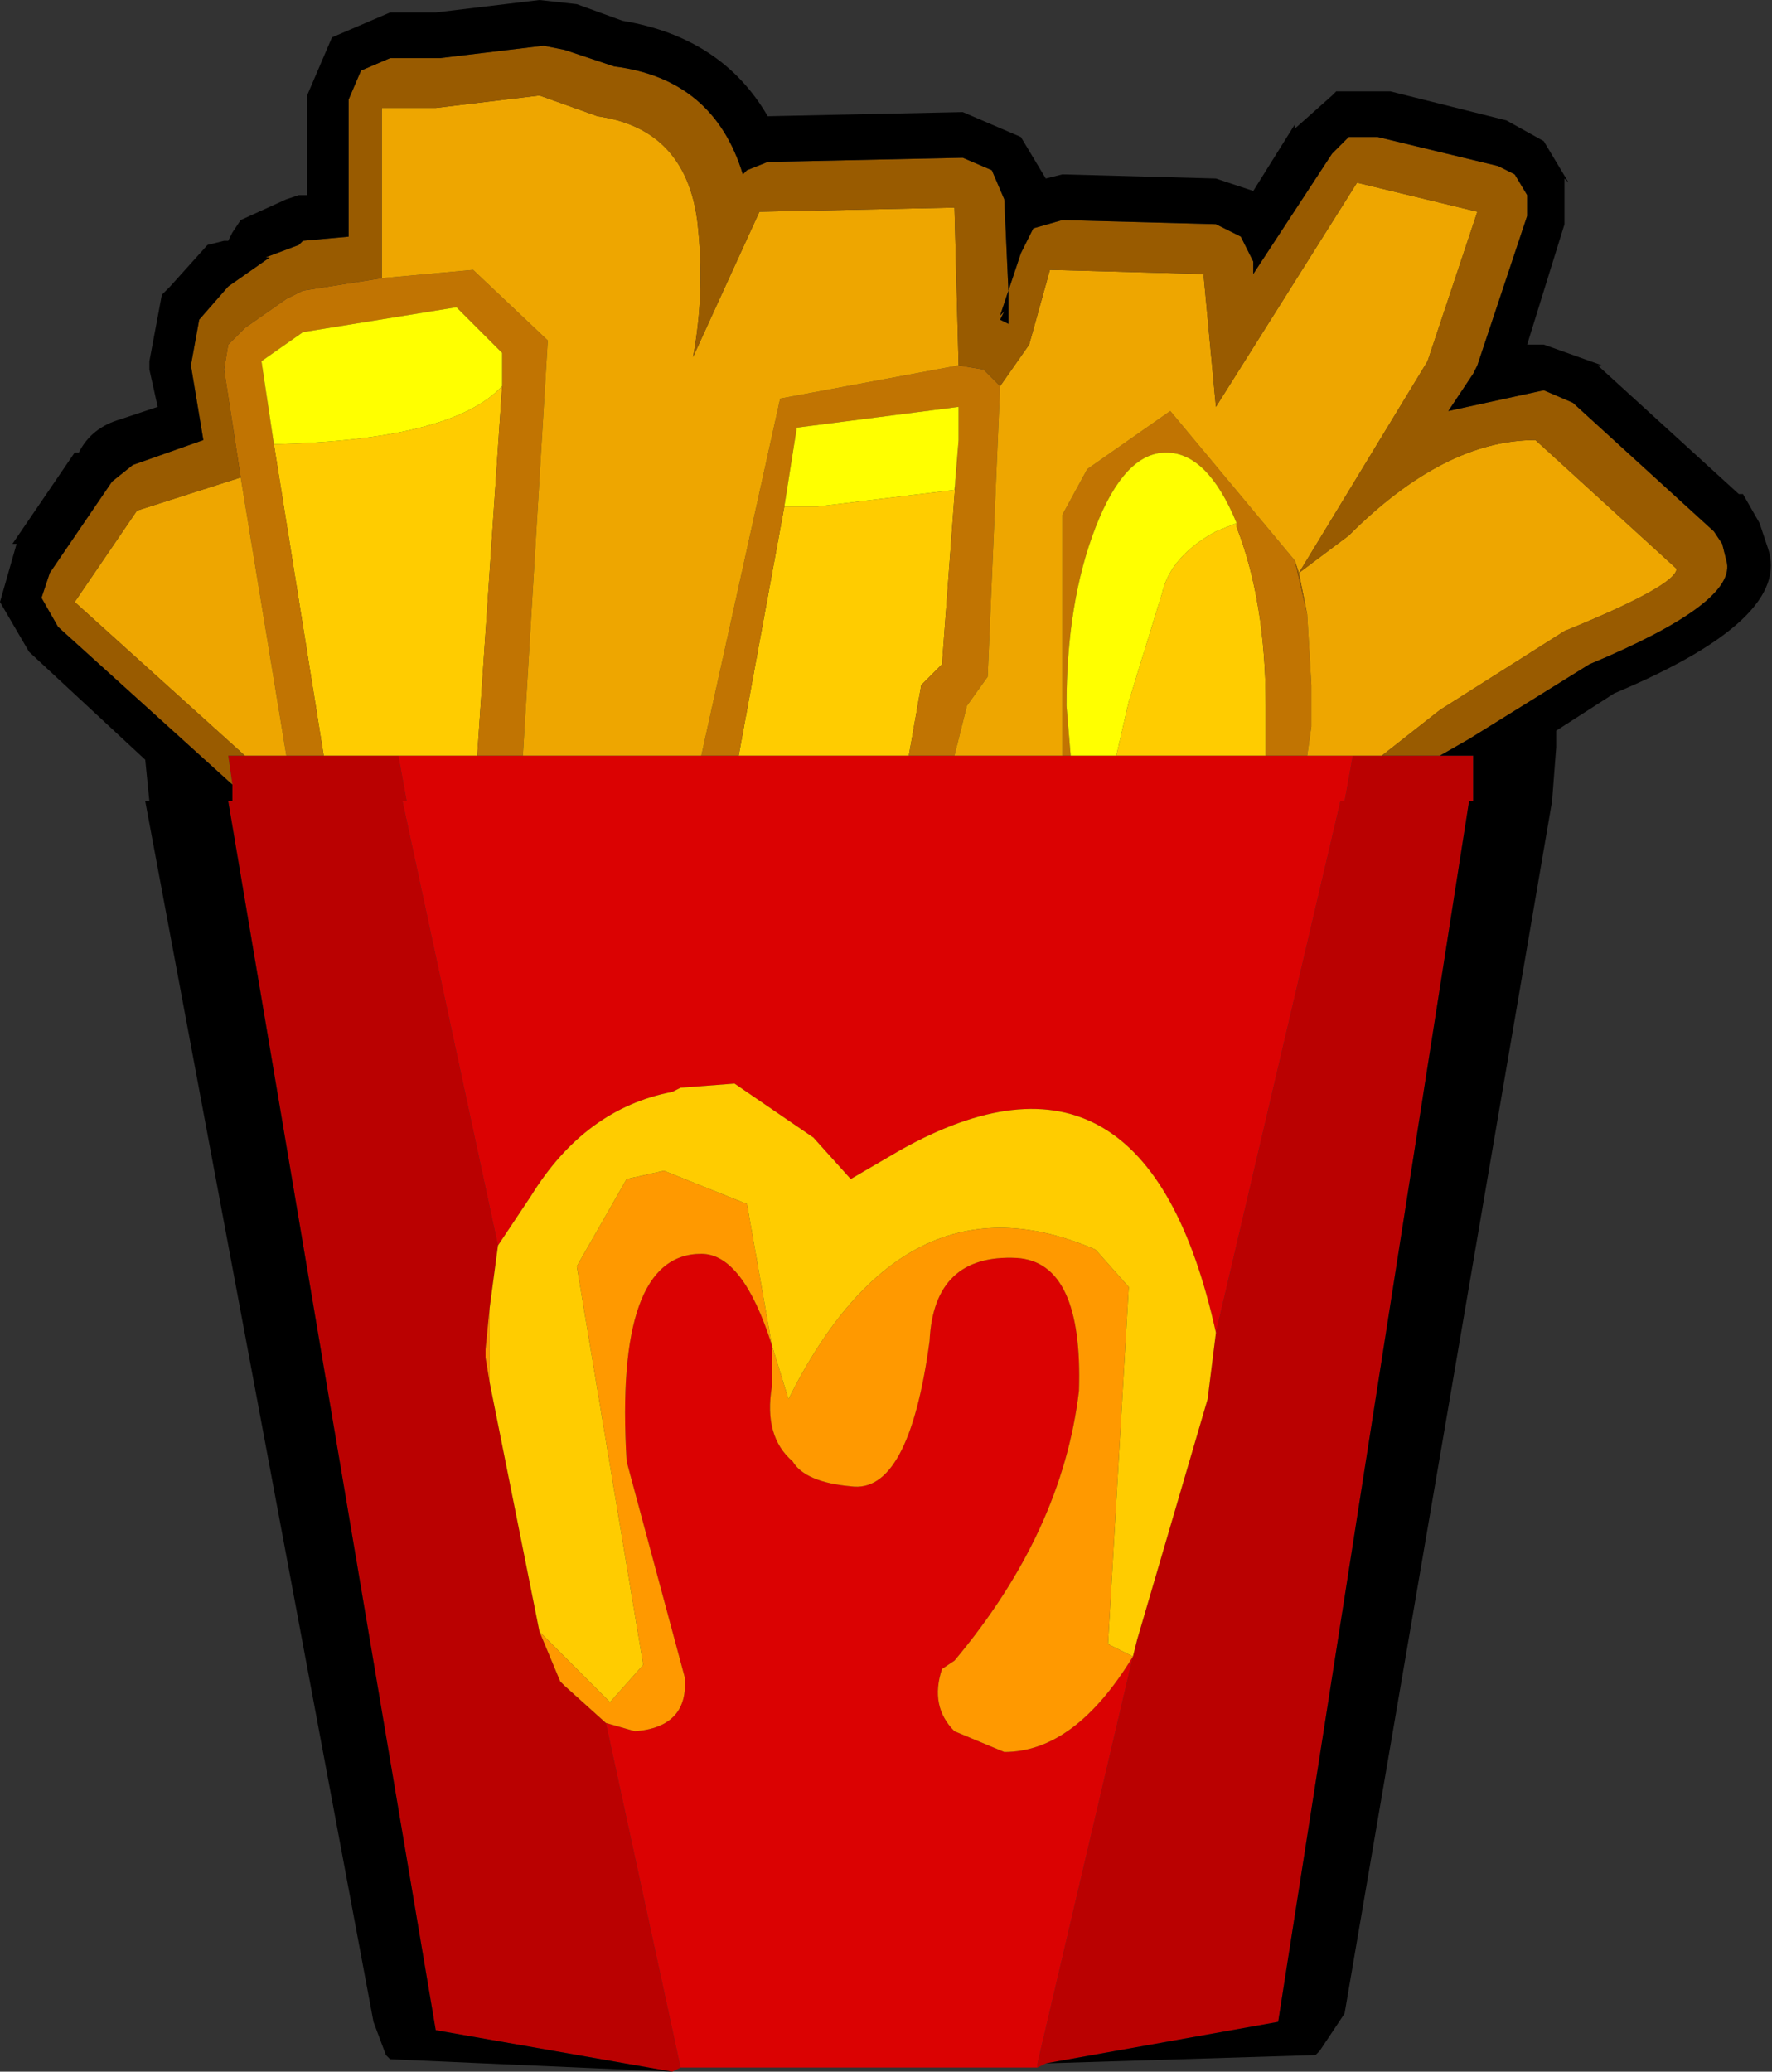 <svg height="24.95" width="21.35" xmlns="http://www.w3.org/2000/svg"><rect width="100%" height="100%" fill="#333333" stroke="none"/><g fill-rule="evenodd"><path d="M17.35 9.1h.4v.55h-.05l-2.3 14.7-2.8.5-.1.05v-.05l1.15-4.9.05-.2.85-2.9.1-.8 1.5-6.4h.05l.1-.55H17.35M8.1 24.95l-2.85-.5-2.5-14.8h.05v-.2l-.05-.35H4.8l.1.55h-.05L6 15l-.1.75-.05.5v.1l.05.3.6 3 .25.6.05.05.5.45.9 4.15-.1.05" fill="#ba0101"/><path d="M8.9 9.1H16.3l-.1.55h-.05l-1.5 6.4q-.85-3.85-3.8-2.2l-.6.35-.45-.5-.95-.65-.65.05-.1.05q-1.05.2-1.7 1.25L6 15 4.85 9.65h.05l-.1-.55h4.1M7.3 20.75l.35.1q.65-.05.6-.65l-.7-2.6q-.15-2.5.9-2.5.5 0 .85 1.1v.5q-.1.6.25.9.15.25.7.3.7.1.95-1.75.05-1.05 1.05-1 .8.05.75 1.6-.2 1.7-1.5 3.25l-.15.1q-.15.45.15.75l.6.25q.85 0 1.55-1.15l-1.15 4.9v.05H8.2l-.9-4.15" fill="#db0202"/><path d="M6.5 19.65l.85.85.4-.45-.8-4.8.6-1.05.45-.1 1 .4.3 1.7.2.65q1.4-2.8 3.7-1.8l.4.45-.25 4.3.3.15q-.7 1.15-1.55 1.15l-.6-.25q-.3-.3-.15-.75l.15-.1q1.3-1.55 1.5-3.25.05-1.55-.75-1.6-1-.05-1.05 1-.25 1.85-.95 1.75-.55-.05-.7-.3-.35-.3-.25-.9v-.5q-.35-1.1-.85-1.1-1.05 0-.9 2.5l.7 2.6q.05.6-.6.65l-.35-.1-.5-.45-.05-.05-.25-.6m-.6-3.9v.9l-.05-.3v-.1l.05-.5" fill="#f90"/><path d="M9.45 6.1h.4l1.65-.2.05-.6-.2 2.7-.25.25-.15.85H8.9l.55-3m5.45.2v.05q.35.9.35 2.15v.6h-1.8l.15-.65.4-1.3q.1-.45.65-.75l.25-.1m-1.25 13.65l-.3-.15.25-4.3-.4-.45q-2.3-1-3.7 1.8l-.2-.65-.3-1.7-1-.4-.45.1-.6 1.05.8 4.8-.4.45-.85-.85-.6-3v-.9L6 15l.4-.6q.65-1.05 1.7-1.25l.1-.05.65-.05.95.65.45.5.6-.35q2.95-1.65 3.8 2.2l-.1.8-.85 2.9-.05.2M3.3 5.35q2.15-.05 2.75-.7l-.3 4.45H3.9l-.6-3.75" fill="#fc0"/><path d="M2.9 5.75l-.2-1.3.05-.3.2-.2.5-.35.2-.1.95-.15 1.1-.1.9.85-.3 5h-.55l.3-4.45v-.4L5.5 3.7 3.65 4l-.5.35.15 1 .6 3.75h-.45L2.9 5.75m8.65-1.35l.3.05.2.2-.15 3.5-.25.35-.15.6h-.55l.15-.85.25-.25.2-2.7v-.4l-1.95.25-.15.95-.55 3h-.45l.95-4.3 2.15-.4m3.7 4.7v-.6q0-1.25-.35-2.15V6.3q-.35-.85-.85-.85t-.85.9q-.35.9-.35 2.15l.05.6h-.1V6.2l.3-.55 1-.7 1.5 1.8.15.65.05.85v.5l-.05.35h-.5" fill="#c17402"/><path d="M11.55 5.3l-.05.6-1.65.2h-.4l.15-.95 1.95-.25v.4m1.35 3.8l-.05-.6q0-1.25.35-2.15.35-.9.85-.9t.85.85l-.25.1q-.55.3-.65.75l-.4 1.3-.15.65h-.55M3.3 5.35l-.15-1 .5-.35 1.85-.3.55.55v.4q-.6.65-2.75.7" fill="#ff0"/><path d="M2.95 9.1L.9 7.25l.75-1.1 1.25-.4.55 3.35h-.5M4.6 3.35V1.3h.65l1.25-.15.7.25q1.05.15 1.2 1.25.1.85-.05 1.65l.8-1.75 2.35-.05.05 1.9-2.15.4-.95 4.3H6.3l.3-5-.9-.85-1.1.1m7.45 1.3l.35-.5.25-.9 1.85.05.15 1.6 1.7-2.7 1.45.35-.6 1.8-1.55 2.55.6-.45Q17.4 5.3 18.5 5.3l1.7 1.55q0 .2-1.35.75l-1.5.95-.7.55h-.9l.05-.35v-.5l-.05-.85-.1-.5-.05-.15-1.5-1.8-1 .7-.3.55v2.9h-1.3l.15-.6.25-.35.15-3.5" fill="#eea600"/><path d="M2.8 9.45L.7 7.55.5 7.2l.1-.3.75-1.1.25-.2.85-.3-.15-.9.1-.55.35-.4.5-.35H3.2l.4-.15.05-.05.55-.05V1.2l.15-.35L4.7.7h.6L6.55.55 6.8.6l.6.2q1.2.15 1.55 1.3L9 2.05l.25-.1 2.35-.05.35.15.15.35.05 1.1.15-.45.15-.3.35-.1 1.85.05.3.15.15.3v.15l.95-1.45.2-.2h.35l1.45.35.2.1.15.25v.25l-.6 1.8-.05.1-.3.45 1.15-.25.35.15 1.7 1.55.1.15.05.2q.15.5-1.65 1.25l-1.45.9-.35.2h-.7l.7-.55 1.5-.95q1.35-.55 1.35-.75L18.5 5.3q-1.1 0-2.25 1.15l-.6.45 1.55-2.55.6-1.8-1.45-.35-1.7 2.7-.15-1.6-1.85-.05-.25.9-.35.5-.2-.2-.3-.05-.05-1.9-2.35.05-.8 1.75q.15-.8.05-1.65-.15-1.1-1.2-1.25l-.7-.25-1.25.15H4.6v2.05l-.95.15-.2.1-.5.35-.2.2-.05.3.2 1.3-1.25.4-.75 1.1L2.95 9.1h-.2l.05.35m9.25-5.65v.05l.1.05v-.4l-.1.3.05-.05-.05.1V3.8m3.7 3.6l-.15-.65.05.15.1.5" fill="#995b00"/><path d="M17.35 9.1l.35-.2 1.45-.9q1.8-.75 1.65-1.25l-.05-.2-.1-.15-1.7-1.55-.35-.15-1.15.25.3-.45.05-.1.6-1.8v-.25l-.15-.25-.2-.1-1.45-.35h-.35l-.2.2-.95 1.45v-.15l-.15-.3-.3-.15-1.85-.05-.35.1-.15.3-.15.45-.05-1.1-.15-.35-.35-.15-2.35.05-.25.1-.05.05Q8.6.95 7.4.8L6.8.6 6.55.55 5.3.7h-.6l-.35.15-.15.35v1.65l-.55.05-.05.05-.4.15h.05l-.5.35-.35.4-.1.55.15.9-.85.3-.25.2L.6 6.9l-.1.3.2.35 2.1 1.9v.2h-.05l2.5 14.8 2.85.5-3.4-.15-.05-.05-.15-.4-2.75-14.7h.05l-.05-.5-1.4-1.3-.35-.6.2-.7H.15l.75-1.1h.05q.15-.3.5-.4l.45-.15-.1-.45v-.1l.15-.8.1-.1.45-.5.2-.05h.05l.05-.1.1-.15.55-.25.15-.05h.1v-1.2l.3-.7.7-.3h.55L6.5 0l.45.05.55.2q1.2.2 1.75 1.15l2.35-.05.7.3.3.5.2-.05 1.85.05.45.15.5-.8v.05l.45-.4.05-.05h.65l1.4.35.45.25.3.5-.05-.05v.55l-.45 1.45h.2l.7.25h-.05l1.7 1.55H21l.2.35.1.3q.3.85-1.85 1.75l-.7.45V9l-.05.65-2.5 14.6-.3.45-.05.05-3.25.1 2.8-.5 2.3-14.7h.05V9.1h-.4m-5.3-5.3v.05l.05-.1-.05.05.1-.3v.4l-.1-.05V3.8"/></g></svg>